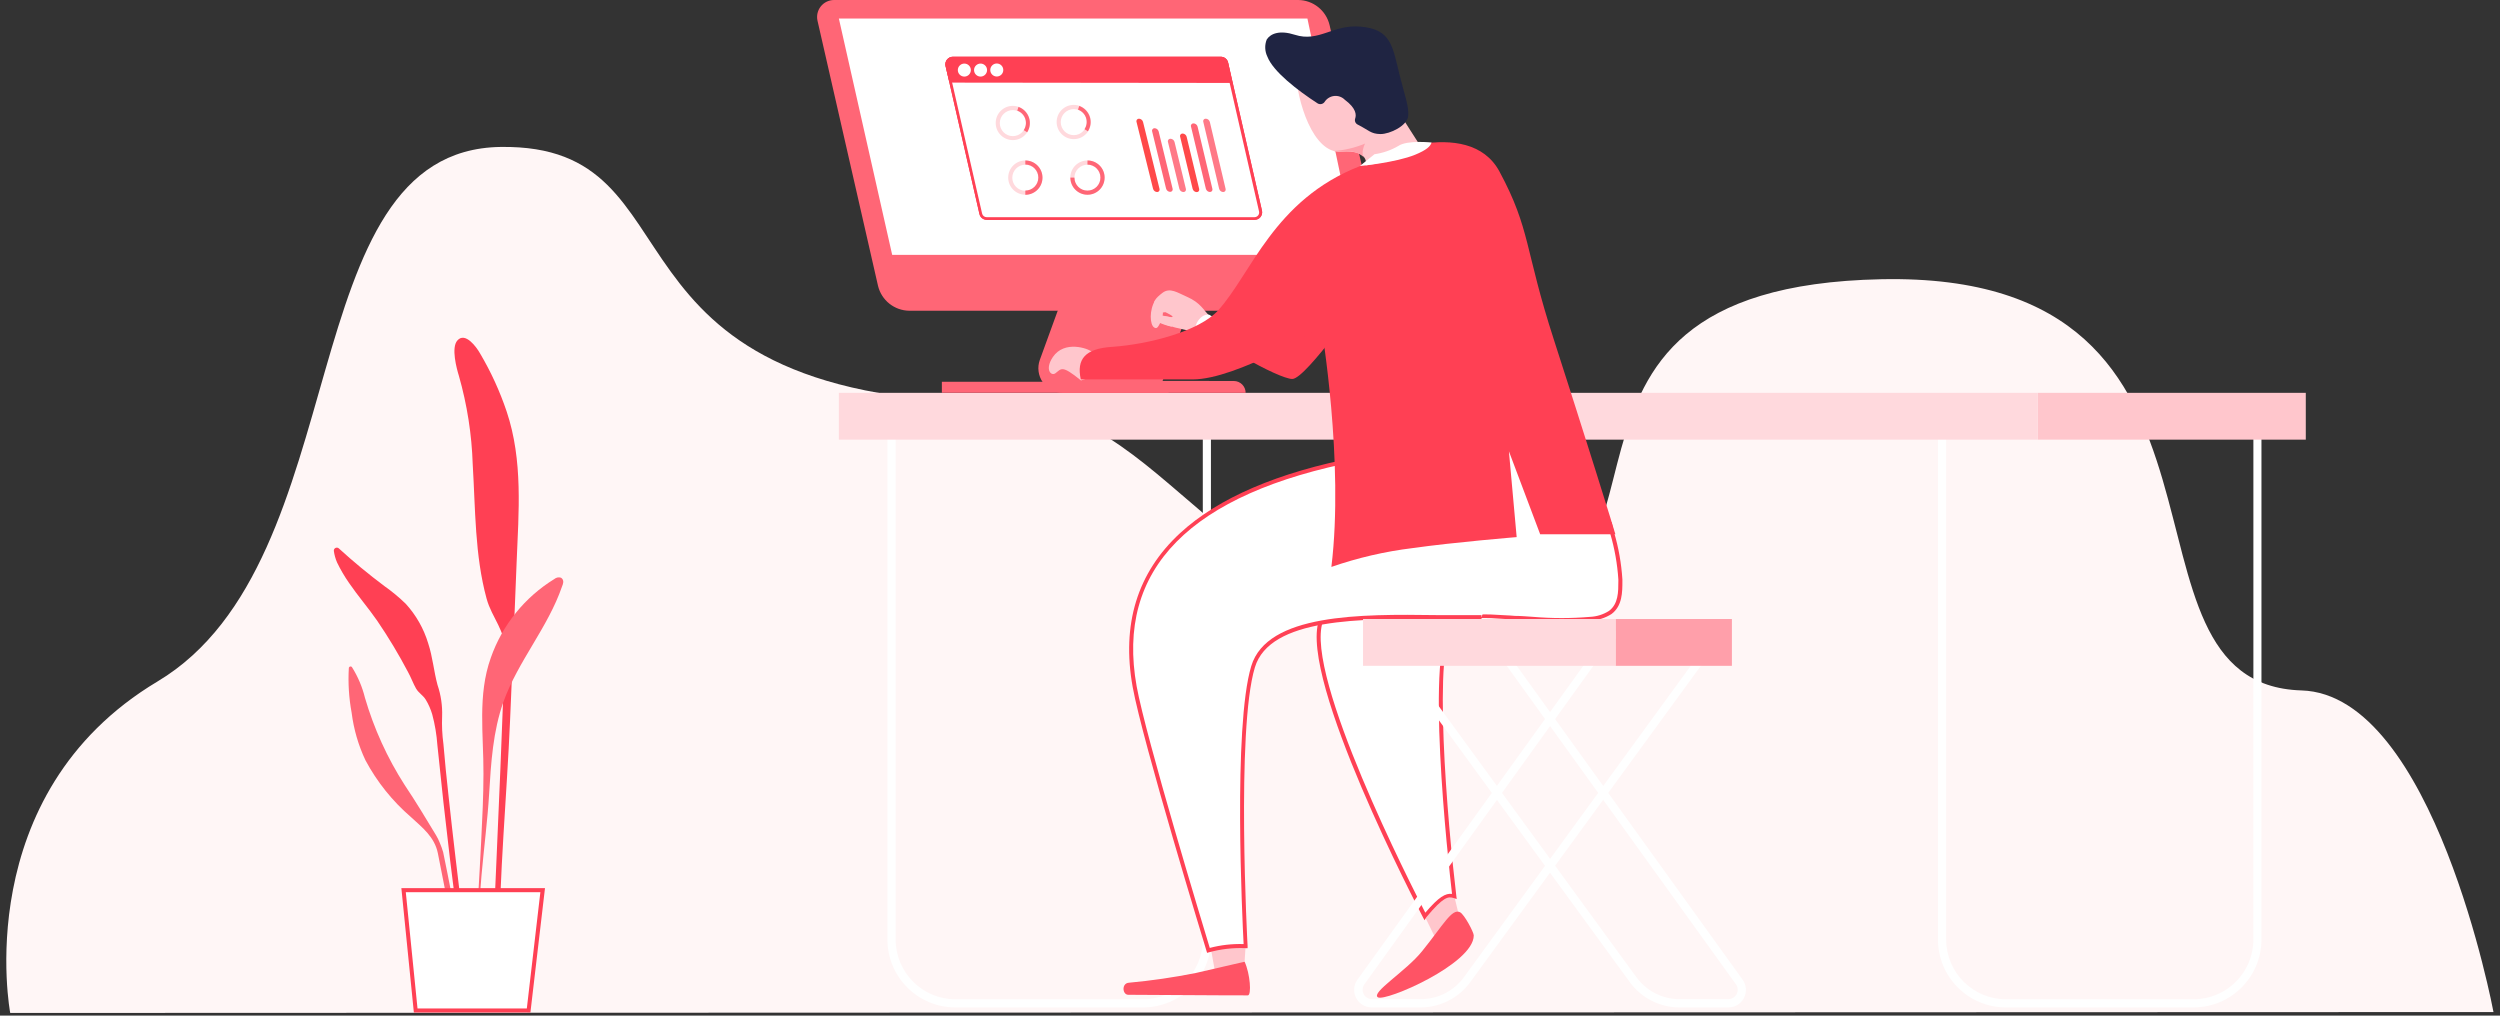 <?xml version="1.0" encoding="UTF-8"?>
<svg width="384px" height="156px" viewBox="0 0 384 156" version="1.1" xmlns="http://www.w3.org/2000/svg" xmlns:xlink="http://www.w3.org/1999/xlink">
    <rect x="0" y="0" width="384" height="156" fill="#333333" stroke="none"/>
    <title>03-modlr-commences</title>
    <g id="Our-Story" stroke="none" stroke-width="1" fill="none" fill-rule="evenodd">
        <g id="our-story-web" transform="translate(-238, -1503)" fill-rule="nonzero">
            <g id="03" transform="translate(238, 1480)">
                <g id="03-modlr-commences" transform="translate(0, 23)">
                    <path d="M24.2,104.67 C55.2,86.13 44.33,23.02 76.91,22.57 C108.75,22.13 89.34,61.03 153.2,61.93 C180.2,62.31 186.36,95.59 225.25,94.67 C264.14,93.75 228.5,44.12 288.98,42.89 C349.46,41.66 322.16,105.1 353.51,106.05 C373.87,106.66 383,155.45 383,155.45 L1.57,155.59 C1.57,155.59 -4.84,122.04 24.2,104.67 Z" id="Path" fill="#FFF6F6"></path>
                    <path d="M175.57,154.74 L146.74,154.74 C140.982,154.734 136.316,150.068 136.31,144.31 L136.31,63.31 L186,63.31 L186,144.31 C185.994,150.068 181.328,154.734 175.57,154.74 L175.57,154.74 Z M137.57,64.56 L137.57,144.31 C137.576,149.378 141.682,153.484 146.75,153.49 L175.57,153.49 C180.638,153.484 184.744,149.378 184.75,144.31 L184.75,64.56 L137.57,64.56 Z" id="Shape" fill="#FFFFFF"></path>
                    <path d="M336.93,154.74 L308.1,154.74 C302.342,154.734 297.676,150.068 297.67,144.31 L297.67,63.31 L347.36,63.31 L347.36,144.31 C347.354,150.068 342.688,154.734 336.93,154.74 L336.93,154.74 Z M298.93,64.56 L298.93,144.31 C298.936,149.378 303.042,153.484 308.11,153.49 L336.94,153.49 C342.008,153.484 346.114,149.378 346.12,144.31 L346.12,64.56 L298.93,64.56 Z" id="Shape" fill="#FFFFFF"></path>
                    <rect id="Rectangle" fill="#FFC6CC" x="313.02" y="60.34" width="41.15" height="7.19"></rect>
                    <rect id="Rectangle" fill="#FFD9DD" x="128.85" y="60.34" width="184.17" height="7.19"></rect>
                    <path d="M178.57,58.51 L185.2,40.27 L165.18,40.27 L159.72,55.27 C159.299,56.428 159.47,57.719 160.177,58.728 C160.883,59.737 162.038,60.339 163.27,60.34 L191.33,60.34 C191.33,59.335 190.515,58.52 189.51,58.52 L178.57,58.51 Z" id="Path" fill="#FF6676"></path>
                    <rect id="Rectangle" fill="#FF6676" x="144.67" y="58.64" width="34.82" height="1.69"></rect>
                    <path d="M210.97,47.73 L139.68,47.73 C137.382,47.71 135.393,46.126 134.86,43.89 L125.57,3.19 C125.394,2.417 125.579,1.605 126.073,0.984 C126.567,0.364 127.317,0.001 128.11,0 L199.4,0 C201.698,0.02 203.687,1.604 204.22,3.84 L213.56,44.54 C213.738,45.322 213.547,46.143 213.042,46.766 C212.536,47.388 211.772,47.744 210.97,47.73 Z" id="Path" fill="#FF6676"></path>
                    <polygon id="Path" fill="#FFFFFF" points="128.85 2.85 137.04 39.15 208.46 39.15 200.82 2.85"></polygon>
                    <path d="M185.57,50.55 C185.67,52.19 196.35,58.19 198.49,58.21 C200.63,58.23 210.01,44.6 210.01,44.6 L204.49,41.3 L196.99,48.3 L187.29,48.47 L185.57,50.55 Z" id="Path" fill="#FF4054"></path>
                    <polygon id="Path" fill="#FFC6CC" points="218.49 140.03 220.94 145.04 224.06 140.47 223.4 137.75 220.85 136.55"></polygon>
                    <path d="M166.04,58.44 C163.04,55.99 163.04,56.65 162.1,57.34 C161.45,57.81 160.43,56.76 161.72,54.84 C163.48,52.23 167.15,53.51 167.72,54.05 C168.419,55.068 169.028,56.146 169.54,57.27 L166.04,58.44 Z" id="Path" fill="#FFC6CC"></path>
                    <path d="M177.43,46.12 C176.5,47.64 176.6,49.93 177.31,50.32 C177.68,50.52 177.84,50.32 178.21,49.6 C178.557,48.995 178.691,48.29 178.59,47.6 C178.352,47.006 177.95,46.493 177.43,46.12 Z" id="Path" fill="#FFC6CC"></path>
                    <polygon id="Path" fill="#FFC6CC" points="186.77 150.05 191.17 147.72 191.35 144.91 185.62 143.66"></polygon>
                    <path d="M227.21,62.94 L217.93,82.19 C213.79,94.93 204.83,89.81 202.93,95.37 C199.8,104.44 218.88,140.79 218.88,140.79 C221.52,137.62 222.39,137.41 223.41,137.79 C223.41,137.79 218.76,99.06 223.32,95.79 C225.64,94.15 230.07,94.87 232.69,94.98 C236.55,95.13 240.41,95.57 244.27,95.13 C245.367,95.074 246.43,94.729 247.35,94.13 C248.97,92.92 248.9,90.83 248.9,89.06 C248.9,86.06 247.53,81.76 247.25,80.29" id="Path" fill="#FFFFFF"></path>
                    <path d="M218.81,141.35 L218.59,140.94 C217.81,139.45 199.49,104.36 202.59,95.27 C203.4,92.91 205.38,92.36 207.67,91.72 C211.01,90.79 215.16,89.63 217.6,82.11 L226.9,62.81 L227.46,63.08 L218.18,82.34 C215.65,90.14 211.32,91.34 207.84,92.34 C205.63,92.96 203.84,93.44 203.18,95.5 C200.34,103.79 216.84,136.19 218.93,140.19 C221.03,137.72 222.04,137.19 223.03,137.3 C222.5,132.75 218.69,98.64 223.12,95.5 C225.12,94.09 228.44,94.33 231.12,94.5 C231.69,94.5 232.22,94.58 232.69,94.6 C233.63,94.6 234.58,94.69 235.52,94.75 C238.418,94.996 241.332,94.996 244.23,94.75 C245.267,94.704 246.274,94.387 247.15,93.83 C248.58,92.76 248.58,90.9 248.58,89.25 L248.58,89.02 C248.426,86.628 248.007,84.26 247.33,81.96 C247.15,81.25 247.01,80.69 246.93,80.3 L247.54,80.18 C247.61,80.55 247.76,81.13 247.93,81.8 C248.621,84.148 249.047,86.567 249.2,89.01 L249.2,89.24 C249.2,90.95 249.2,93.07 247.52,94.32 C246.551,94.933 245.436,95.278 244.29,95.32 C241.355,95.57 238.405,95.57 235.47,95.32 C234.53,95.27 233.59,95.21 232.65,95.17 C232.17,95.17 231.65,95.11 231.06,95.07 C228.49,94.88 225.28,94.65 223.47,95.93 C219.86,98.49 222.4,126.87 223.69,137.6 L223.75,138.09 L223.28,137.94 C222.46,137.67 221.72,137.72 219.09,140.88 L218.81,141.35 Z" id="Path" fill="#FF4054"></path>
                    <path d="M185.57,51.54 C181.98,50.54 178.14,50.05 178.26,49.18 C178.35,48.55 178.55,48.51 179.39,48.65 C181.21,48.96 179,47.95 179,47.95 L178.33,48.04 C177.57,46.88 176.33,46.67 178.57,44.97 C179.72,44.11 180.89,44.97 182.3,45.58 C184.43,46.51 184.85,47.64 185.77,48.51 C186.69,49.38 185.57,51.54 185.57,51.54 Z" id="Path" fill="#FFC6CC"></path>
                    <path d="M187.03,52.11 C186.45,51.94 185.48,51.74 184.21,51.34 C182.76,50.88 184.21,48.05 185.73,48.34 L188.34,49.83 L187.03,52.11 Z" id="Path" fill="#FFFFFF"></path>
                    <path d="M224.26,140.12 C223.01,139.49 221.71,142.05 218.42,146.12 C215.95,149.19 210.52,152.48 211.65,153.19 C212.78,153.9 226.37,148.06 226.37,143.68 C226.37,143.19 224.93,140.46 224.26,140.12 Z" id="Path" fill="#FF5365"></path>
                    <path d="M235.18,71 C234.18,60.64 208.56,70.51 208.56,70.51 C185.68,74.9 170.67,85.39 174.29,105.51 C175.81,113.9 185.62,146.01 185.62,146.01 C187.487,145.492 189.424,145.269 191.36,145.35 C191.36,145.35 189.57,112.19 192.5,102.4 C195.39,92.81 216.07,95.12 227.58,94.76" id="Path" fill="#FFFFFF"></path>
                    <path d="M185.41,146.36 L185.32,146.07 C185.22,145.75 175.48,113.85 173.98,105.53 C172.24,95.9 174.69,87.94 181.27,81.88 C187.13,76.48 196.27,72.55 208.5,70.2 C209.19,69.93 226.81,63.2 233.21,67.2 C234.546,68.003 235.399,69.414 235.49,70.97 L234.87,71.03 C234.797,69.667 234.046,68.432 232.87,67.74 C226.73,63.93 208.87,70.74 208.66,70.8 C182.78,75.8 171.34,87.41 174.59,105.42 C176.01,113.27 184.84,142.36 185.82,145.6 C187.516,145.153 189.267,144.955 191.02,145.01 C190.83,141.34 189.38,111.62 192.19,102.32 C194.63,94.23 209.04,94.32 220.61,94.48 C223.12,94.48 225.49,94.48 227.56,94.48 L227.56,95.11 C225.48,95.17 223.1,95.11 220.56,95.11 C209.19,95 195.05,94.87 192.75,102.51 C189.85,112.11 191.61,144.98 191.63,145.31 L191.63,145.64 L191.3,145.64 C189.391,145.559 187.481,145.778 185.64,146.29 L185.41,146.36 Z" id="Path" fill="#FF4054"></path>
                    <path d="M238.68,52.19 C234.14,38.19 235.13,35.29 230.32,26.35 C225.51,17.41 210.14,24.52 210.14,24.52 C209.76,24.901 209.337,25.237 208.88,25.52 C195.6,30.7 192.19,42.11 187.09,47.69 C184.18,50.87 176.51,52.89 170.77,53.28 C166.67,53.55 165.33,55.17 166.01,58.28 L183.2,58.28 C190.01,58.28 202.97,50.28 202.97,50.28 C202.97,50.28 206.47,70.98 204.5,87.08 C208.539,85.678 212.716,84.71 216.96,84.19 C223.39,83.28 232.96,82.5 232.96,82.5 L231.77,69.32 L236.57,82.06 C236.57,82.06 243.57,82.06 248.12,82.06 C248.15,82.03 243.17,66.05 238.68,52.19 Z" id="Path" fill="#FF4054"></path>
                    <path d="M199.01,10.75 C199.18,15.54 201.69,23.64 206.01,23.31 C210.53,22.96 209.77,25.41 209.77,25.41 C209.77,25.41 219.21,24.09 217.77,21.8 C216.04,19.02 214.83,17.56 214.41,15.66 C213.41,11.08 212.02,7.36 208.63,6.43 C203.81,5.12 198.9,7.64 199.01,10.75 Z" id="Path" fill="#FFC6CC"></path>
                    <path d="M211.12,23.69 L208.88,25.5 C208.88,25.5 214.38,24.99 217.38,23.76 C219.1,23.05 219.71,22.49 219.89,21.89 C219.89,21.89 216.14,21.48 214.78,22.42 C213.654,23.078 212.411,23.509 211.12,23.69 L211.12,23.69 Z" id="Path" fill="#FFFFFF"></path>
                    <path d="M194.57,6.07 C194.233,6.914 194.265,7.861 194.66,8.68 C195.54,10.99 199.33,13.9 202.37,15.87 C202.722,16.096 203.188,16.013 203.44,15.68 C203.763,15.157 204.309,14.811 204.92,14.743 C205.531,14.674 206.139,14.891 206.57,15.33 C208.31,16.62 208.36,17.64 208.15,18.22 C208.033,18.584 208.204,18.977 208.55,19.14 C210.26,20 210.55,20.57 212.02,20.59 C213.49,20.61 216.16,19.31 216.3,17.82 C216.44,16.33 215.73,14.57 214.97,11.48 C213.88,7.02 213.65,4.48 208.97,4.09 C204.72,3.72 202.6,6.54 198.88,5.34 C196.57,4.6 195.17,5.14 194.57,6.07 Z" id="Path" fill="#1F2442"></path>
                    <path d="M179.99,50.19 C178.4,49.81 177.17,49.3 177.42,48.71 C177.67,48.12 179.68,48.71 179.68,48.71 L179.99,50.19 Z" id="Path" fill="#FFC6CC"></path>
                    <path d="M173.3,152.8 C186.41,152.87 191.08,152.91 191.67,152.89 C192.26,152.87 192.03,149.57 191.17,147.72 C191.17,147.72 186.85,148.72 183.68,149.45 C180.272,150.131 176.831,150.632 173.37,150.95 C172.25,151.05 172.39,152.79 173.3,152.8 Z" id="Path" fill="#FF5365"></path>
                    <path d="M204.84,23.19 C206.503,23.085 208.136,22.7 209.67,22.05 C209.67,22.05 208.89,23.6 209.58,24.26 C208.973,23.616 208.125,23.253 207.24,23.26 C206.57,23.26 206.03,23.31 205.63,23.26 C205.365,23.272 205.099,23.248 204.84,23.19 Z" id="Path" fill="#FF9FAA"></path>
                    <path d="M265.47,154.74 L257.96,154.74 C254.952,154.735 252.126,153.298 250.35,150.87 L211.9,98.13 L229.06,96.83 L267.66,150.47 C268.255,151.29 268.339,152.376 267.876,153.278 C267.414,154.18 266.484,154.745 265.47,154.74 Z M214.23,99.19 L251.36,150.11 C252.9,152.216 255.351,153.464 257.96,153.47 L265.47,153.47 C266.01,153.47 266.505,153.168 266.752,152.687 C266.998,152.207 266.955,151.629 266.64,151.19 L228.45,98.12 L214.23,99.19 Z" id="Shape" fill="#FFFFFF"></path>
                    <path d="M218.21,154.74 L210.7,154.74 C209.686,154.745 208.756,154.18 208.294,153.278 C207.831,152.376 207.915,151.29 208.51,150.47 L247.11,96.83 L264.27,98.13 L225.82,150.87 C224.044,153.298 221.218,154.735 218.21,154.74 L218.21,154.74 Z M247.72,98.13 L209.57,151.19 C209.255,151.629 209.212,152.207 209.458,152.687 C209.705,153.168 210.2,153.47 210.74,153.47 L218.25,153.47 C220.859,153.464 223.31,152.216 224.85,150.11 L261.94,99.19 L247.72,98.13 Z" id="Shape" fill="#FFFFFF"></path>
                    <rect id="Rectangle" fill="#FF9FAA" x="248.15" y="95.08" width="17.87" height="7.19"></rect>
                    <rect id="Rectangle" fill="#FFD9DD" x="209.36" y="95.08" width="38.79" height="7.19"></rect>
                    <path d="M68.07,130.9 C67.931,130.416 67.761,129.942 67.56,129.48 C67.399,129.064 67.201,128.662 66.97,128.28 C65.37,125.63 63.87,123.13 62.14,120.55 C59.486,116.41 57.439,111.911 56.06,107.19 C55.65,105.52 54.975,103.926 54.06,102.47 C53.992,102.384 53.878,102.348 53.773,102.379 C53.668,102.409 53.591,102.501 53.58,102.61 C53.447,104.906 53.592,107.209 54.01,109.47 C54.328,112 55.043,114.464 56.13,116.77 C57.903,120.091 60.276,123.054 63.13,125.51 C64.92,127.16 66.76,128.57 67.26,131.08 L70.4,147.03 C70.424,147.159 70.538,147.252 70.67,147.25 L71.29,147.25 C71.29,147.25 68.34,132.04 68.07,130.9 Z" id="Path" fill="#FF6676"></path>
                    <path d="M51.28,84.64 C51.253,84.449 51.347,84.261 51.517,84.17 C51.687,84.078 51.896,84.102 52.04,84.23 C54.273,86.27 56.607,88.2 59.04,90.02 C60.204,90.838 61.3,91.748 62.32,92.74 C63.911,94.483 65.09,96.56 65.77,98.82 C66.46,100.91 66.63,103.09 67.2,105.2 C67.727,106.75 67.967,108.384 67.91,110.02 C67.851,111.446 67.918,112.875 68.11,114.29 C68.33,116.97 68.61,119.65 68.9,122.29 C69.57,128.57 70.34,134.85 71.09,141.12 L72.09,149.6 L71.43,149.78 C69.79,138.027 68.373,126.243 67.18,114.43 C67.068,112.842 66.804,111.268 66.39,109.73 C66.157,108.933 65.821,108.17 65.39,107.46 C64.97,106.78 64.31,106.46 63.9,105.75 C63.49,105.04 63.13,104.05 62.68,103.24 C61.246,100.511 59.657,97.867 57.92,95.32 C56.53,93.32 54.97,91.53 53.62,89.55 C52.925,88.554 52.309,87.504 51.78,86.41 C51.533,85.846 51.365,85.25 51.28,84.64 L51.28,84.64 Z" id="Path" fill="#FF4054"></path>
                    <path d="M76.68,146.24 C76.68,134.4 77.84,122.43 78.35,110.59 C78.703,102.55 79.037,94.51 79.35,86.47 C79.67,78.65 80.35,70.74 77.82,63.2 C76.775,60.096 75.407,57.109 73.74,54.29 C73.18,53.29 71.45,50.93 70.26,52.29 C69.26,53.37 70.15,56.66 70.49,57.74 C71.753,62.172 72.465,66.743 72.61,71.35 C73.03,78.23 72.92,85.26 74.74,91.95 C75.56,94.95 77.74,96.95 77.54,100.14 C77.43,101.68 77.44,103.24 77.38,104.79 C77.06,113.65 76.68,122.51 76.29,131.37 C76.077,136.31 75.86,141.247 75.64,146.18 L76.68,146.24 Z" id="Path" fill="#FF4054"></path>
                    <path d="M86.51,89.48 C86.563,89.181 86.423,88.881 86.16,88.73 C85.814,88.623 85.438,88.699 85.16,88.93 C80.61,91.722 77.16,95.994 75.39,101.03 C73.33,106.8 74.29,112.86 74.26,118.85 C74.26,122.29 74.08,125.74 73.91,129.18 C73.623,134.98 73.273,140.773 72.86,146.56 C72.86,146.66 72.86,146.76 72.86,146.86 C73.169,146.9 73.481,146.9 73.79,146.86 C72.94,138.94 74.65,129.94 75.13,121.95 C75.42,117.17 75.72,112.31 77.33,107.8 C79.57,101.55 84.18,96.36 86.33,90.08 C86.417,89.889 86.478,89.687 86.51,89.48 Z" id="Path" fill="#FF6676"></path>
                    <polygon id="Path" fill="#FFFFFF" points="81.19 155.22 63.84 155.22 61.99 136.74 83.35 136.74"></polygon>
                    <path d="M81.47,155.53 L63.57,155.53 L61.65,136.42 L83.71,136.42 L81.47,155.53 Z M64.13,154.9 L80.92,154.9 L83,137.04 L62.33,137.04 L64.13,154.9 Z" id="Shape" fill="#FF4054"></path>
                    <path d="M192.69,33.55 L151.57,33.55 C151.134,33.547 150.757,33.245 150.66,32.82 L145.46,10.09 C145.396,9.812 145.462,9.52 145.639,9.297 C145.816,9.073 146.085,8.942 146.37,8.94 L187.51,8.94 C187.946,8.943 188.323,9.245 188.42,9.67 L193.62,32.4 C193.685,32.681 193.616,32.977 193.435,33.201 C193.253,33.426 192.979,33.554 192.69,33.55 L192.69,33.55 Z" id="Path" fill="#FFFFFF"></path>
                    <path d="M192.69,33.77 L151.57,33.77 C151.028,33.774 150.558,33.399 150.44,32.87 L145.24,10.14 C145.161,9.796 145.243,9.434 145.463,9.158 C145.683,8.881 146.017,8.72 146.37,8.72 L187.51,8.72 C188.052,8.716 188.522,9.091 188.64,9.62 L193.84,32.35 C193.919,32.694 193.837,33.056 193.617,33.332 C193.397,33.609 193.063,33.77 192.71,33.77 L192.69,33.77 Z M146.35,9.19 C146.131,9.191 145.925,9.291 145.789,9.462 C145.652,9.633 145.601,9.857 145.65,10.07 L150.85,32.8 C150.924,33.127 151.215,33.359 151.55,33.36 L192.69,33.36 C192.909,33.359 193.115,33.259 193.251,33.088 C193.388,32.917 193.439,32.693 193.39,32.48 L188.19,9.75 C188.115,9.423 187.825,9.191 187.49,9.19 L146.35,9.19 Z" id="Shape" fill="#FF4054"></path>
                    <path d="M192.69,33.55 L151.57,33.55 C151.134,33.547 150.757,33.245 150.66,32.82 L145.46,10.09 C145.396,9.812 145.462,9.52 145.639,9.297 C145.816,9.073 146.085,8.942 146.37,8.94 L187.51,8.94 C187.946,8.943 188.323,9.245 188.42,9.67 L193.62,32.4 C193.685,32.681 193.616,32.977 193.435,33.201 C193.253,33.426 192.979,33.554 192.69,33.55 L192.69,33.55 Z" id="Path" fill="#FFFFFF"></path>
                    <path d="M192.69,33.77 L151.57,33.77 C151.028,33.774 150.558,33.399 150.44,32.87 L145.24,10.14 C145.161,9.796 145.243,9.434 145.463,9.158 C145.683,8.881 146.017,8.72 146.37,8.72 L187.51,8.72 C188.052,8.716 188.522,9.091 188.64,9.62 L193.84,32.35 C193.919,32.694 193.837,33.056 193.617,33.332 C193.397,33.609 193.063,33.77 192.71,33.77 L192.69,33.77 Z M146.35,9.19 C146.131,9.191 145.925,9.291 145.789,9.462 C145.652,9.633 145.601,9.857 145.65,10.07 L150.85,32.8 C150.924,33.127 151.215,33.359 151.55,33.36 L192.69,33.36 C192.909,33.359 193.115,33.259 193.251,33.088 C193.388,32.917 193.439,32.693 193.39,32.48 L188.19,9.75 C188.115,9.423 187.825,9.191 187.49,9.19 L146.35,9.19 Z" id="Shape" fill="#FF4054"></path>
                    <path d="M146.03,12.58 L145.44,10.09 C145.376,9.812 145.442,9.52 145.619,9.297 C145.796,9.073 146.065,8.942 146.35,8.94 L187.49,8.94 C187.926,8.943 188.303,9.245 188.4,9.67 L189.02,12.52 L146.02,12.47" id="Path" fill="#FF4054"></path>
                    <path d="M189.3,12.74 L146.03,12.69 L146.03,12.58 L145.82,12.63 L145.23,10.14 C145.151,9.796 145.233,9.434 145.453,9.158 C145.673,8.881 146.007,8.72 146.36,8.72 L187.5,8.72 C188.042,8.716 188.512,9.091 188.63,9.62 L189.3,12.74 Z M146.18,12.25 L188.76,12.3 L188.2,9.71 C188.125,9.383 187.835,9.151 187.5,9.15 L146.35,9.15 C146.131,9.151 145.925,9.251 145.789,9.422 C145.652,9.593 145.601,9.817 145.65,10.03 L146.18,12.25 Z" id="Shape" fill="#FF4054"></path>
                    <circle id="Oval" fill="#FFFFFF" transform="translate(148.123, 10.765) rotate(-45) translate(-148.123, -10.765) " cx="148.123" cy="10.765" r="1"></circle>
                    <circle id="Oval" fill="#FFFFFF" transform="translate(150.614, 10.764) rotate(-45) translate(-150.614, -10.764) " cx="150.614" cy="10.764" r="1"></circle>
                    <circle id="Oval" fill="#FFFFFF" transform="translate(153.105, 10.753) rotate(-45) translate(-153.105, -10.753) " cx="153.105" cy="10.753" r="1"></circle>
                    <path d="M155.57,16.26 C154.117,16.26 152.94,17.437 152.94,18.89 C152.94,20.343 154.117,21.52 155.57,21.52 C157.023,21.52 158.2,20.343 158.2,18.89 C158.2,17.437 157.023,16.26 155.57,16.26 Z M155.57,20.91 C154.465,20.91 153.57,20.015 153.57,18.91 C153.57,17.805 154.465,16.91 155.57,16.91 C156.675,16.91 157.57,17.805 157.57,18.91 C157.57,19.44 157.359,19.949 156.984,20.324 C156.609,20.699 156.1,20.91 155.57,20.91 L155.57,20.91 Z" id="Shape" fill="#FFD9DD"></path>
                    <path d="M156.45,16.4 L156.25,16.99 L156.25,16.99 C156.834,17.195 157.29,17.658 157.485,18.245 C157.681,18.832 157.594,19.476 157.25,19.99 L157.25,19.99 L157.77,20.32 C158.207,19.639 158.305,18.795 158.038,18.031 C157.77,17.268 157.166,16.67 156.4,16.41 L156.45,16.4 Z" id="Path" fill="#FF6676"></path>
                    <path d="M164.93,16.11 C163.477,16.11 162.3,17.287 162.3,18.74 C162.3,20.193 163.477,21.37 164.93,21.37 C166.383,21.37 167.56,20.193 167.56,18.74 C167.56,17.287 166.383,16.11 164.93,16.11 Z M164.93,20.76 C163.825,20.76 162.93,19.865 162.93,18.76 C162.93,17.655 163.825,16.76 164.93,16.76 C166.035,16.76 166.93,17.655 166.93,18.76 C166.93,19.865 166.035,20.76 164.93,20.76 Z" id="Shape" fill="#FFD9DD"></path>
                    <path d="M165.78,16.25 L165.58,16.84 L165.58,16.84 C166.164,17.045 166.62,17.508 166.815,18.095 C167.011,18.682 166.924,19.326 166.58,19.84 L166.58,19.84 L167.1,20.17 C167.537,19.489 167.635,18.645 167.368,17.881 C167.1,17.118 166.496,16.52 165.73,16.26 L165.78,16.25 Z" id="Path" fill="#FF6676"></path>
                    <path d="M157.49,24.65 C156.037,24.65 154.86,25.827 154.86,27.28 C154.86,28.733 156.037,29.91 157.49,29.91 C158.943,29.91 160.12,28.733 160.12,27.28 C160.12,25.827 158.943,24.65 157.49,24.65 Z M157.49,29.3 C156.385,29.3 155.49,28.405 155.49,27.3 C155.49,26.195 156.385,25.3 157.49,25.3 C158.595,25.3 159.49,26.195 159.49,27.3 C159.493,27.832 159.283,28.343 158.908,28.721 C158.532,29.098 158.022,29.31 157.49,29.31 L157.49,29.3 Z" id="Shape" fill="#FFD9DD"></path>
                    <path d="M167.03,24.65 C165.577,24.65 164.4,25.827 164.4,27.28 C164.4,28.733 165.577,29.91 167.03,29.91 C168.483,29.91 169.66,28.733 169.66,27.28 C169.66,25.827 168.483,24.65 167.03,24.65 L167.03,24.65 Z M167.03,29.3 C165.925,29.3 165.03,28.405 165.03,27.3 C165.03,26.195 165.925,25.3 167.03,25.3 C168.135,25.3 169.03,26.195 169.03,27.3 C169.033,27.832 168.823,28.343 168.448,28.721 C168.072,29.098 167.562,29.31 167.03,29.31 L167.03,29.3 Z" id="Shape" fill="#FFD9DD"></path>
                    <path d="M157.49,29.92 C158.945,29.92 160.125,28.74 160.125,27.285 C160.125,25.83 158.945,24.65 157.49,24.65 L157.49,25.27 C158.595,25.27 159.49,26.165 159.49,27.27 C159.49,28.375 158.595,29.27 157.49,29.27 L157.49,29.92 Z" id="Path" fill="#FF6676"></path>
                    <path d="M167.03,24.66 L167.03,25.28 C168.135,25.28 169.03,26.175 169.03,27.28 C169.03,28.385 168.135,29.28 167.03,29.28 C165.925,29.28 165.03,28.385 165.03,27.28 L164.41,27.28 C164.41,28.733 165.587,29.91 167.04,29.91 C168.493,29.91 169.67,28.733 169.67,27.28 C169.67,25.827 168.493,24.65 167.04,24.65 L167.04,25.27" id="Path" fill="#FF6676"></path>
                    <path d="M175.57,18.73 L178.1,29 C178.139,29.117 178.119,29.247 178.045,29.346 C177.971,29.446 177.854,29.503 177.73,29.5 L177.73,29.5 C177.437,29.484 177.187,29.283 177.11,29 L174.57,18.73 C174.53,18.611 174.552,18.48 174.628,18.38 C174.704,18.28 174.824,18.224 174.95,18.23 L174.95,18.23 C175.243,18.246 175.493,18.447 175.57,18.73 L175.57,18.73 Z" id="Path" fill="#FF4949"></path>
                    <path d="M177.97,20.19 L180.11,28.97 C180.15,29.089 180.128,29.22 180.052,29.32 C179.976,29.42 179.856,29.476 179.73,29.47 L179.73,29.47 C179.436,29.458 179.184,29.255 179.11,28.97 L176.97,20.19 C176.93,20.071 176.952,19.94 177.028,19.84 C177.104,19.74 177.224,19.684 177.35,19.69 L177.35,19.69 C177.643,19.706 177.893,19.907 177.97,20.19 L177.97,20.19 Z" id="Path" fill="#FF6676"></path>
                    <path d="M180.41,21.81 L182.15,29 C182.19,29.119 182.168,29.25 182.092,29.35 C182.016,29.45 181.896,29.506 181.77,29.5 L181.77,29.5 C181.476,29.488 181.224,29.285 181.15,29 L179.4,21.81 C179.36,21.691 179.382,21.56 179.458,21.46 C179.534,21.36 179.654,21.304 179.78,21.31 L179.78,21.31 C180.078,21.318 180.335,21.522 180.41,21.81 L180.41,21.81 Z" id="Path" fill="#FF7987"></path>
                    <path d="M182.27,21.01 L184.19,29.01 C184.23,29.129 184.208,29.26 184.132,29.36 C184.056,29.46 183.936,29.516 183.81,29.51 L183.81,29.51 C183.516,29.498 183.264,29.295 183.19,29.01 L181.27,21.01 C181.23,20.891 181.252,20.76 181.328,20.66 C181.404,20.56 181.524,20.504 181.65,20.51 L181.65,20.51 C181.944,20.522 182.196,20.725 182.27,21.01 L182.27,21.01 Z" id="Path" fill="#FF4949"></path>
                    <path d="M183.95,19.45 L186.22,28.99 C186.26,29.109 186.238,29.24 186.162,29.34 C186.086,29.44 185.966,29.496 185.84,29.49 L185.84,29.49 C185.546,29.478 185.294,29.275 185.22,28.99 L182.94,19.45 C182.9,19.331 182.922,19.2 182.998,19.1 C183.074,19 183.194,18.944 183.32,18.95 L183.32,18.95 C183.618,18.958 183.875,19.162 183.95,19.45 L183.95,19.45 Z" id="Path" fill="#FF6676"></path>
                    <path d="M185.83,18.73 L188.25,29 C188.29,29.119 188.268,29.25 188.192,29.35 C188.116,29.45 187.996,29.506 187.87,29.5 L187.87,29.5 C187.58,29.483 187.333,29.281 187.26,29 L184.83,18.73 C184.789,18.609 184.812,18.476 184.891,18.375 C184.969,18.274 185.093,18.22 185.22,18.23 L185.22,18.23 C185.51,18.247 185.757,18.449 185.83,18.73 Z" id="Path" fill="#FF7987"></path>
                </g>
            </g>
        </g>
    </g>
</svg>